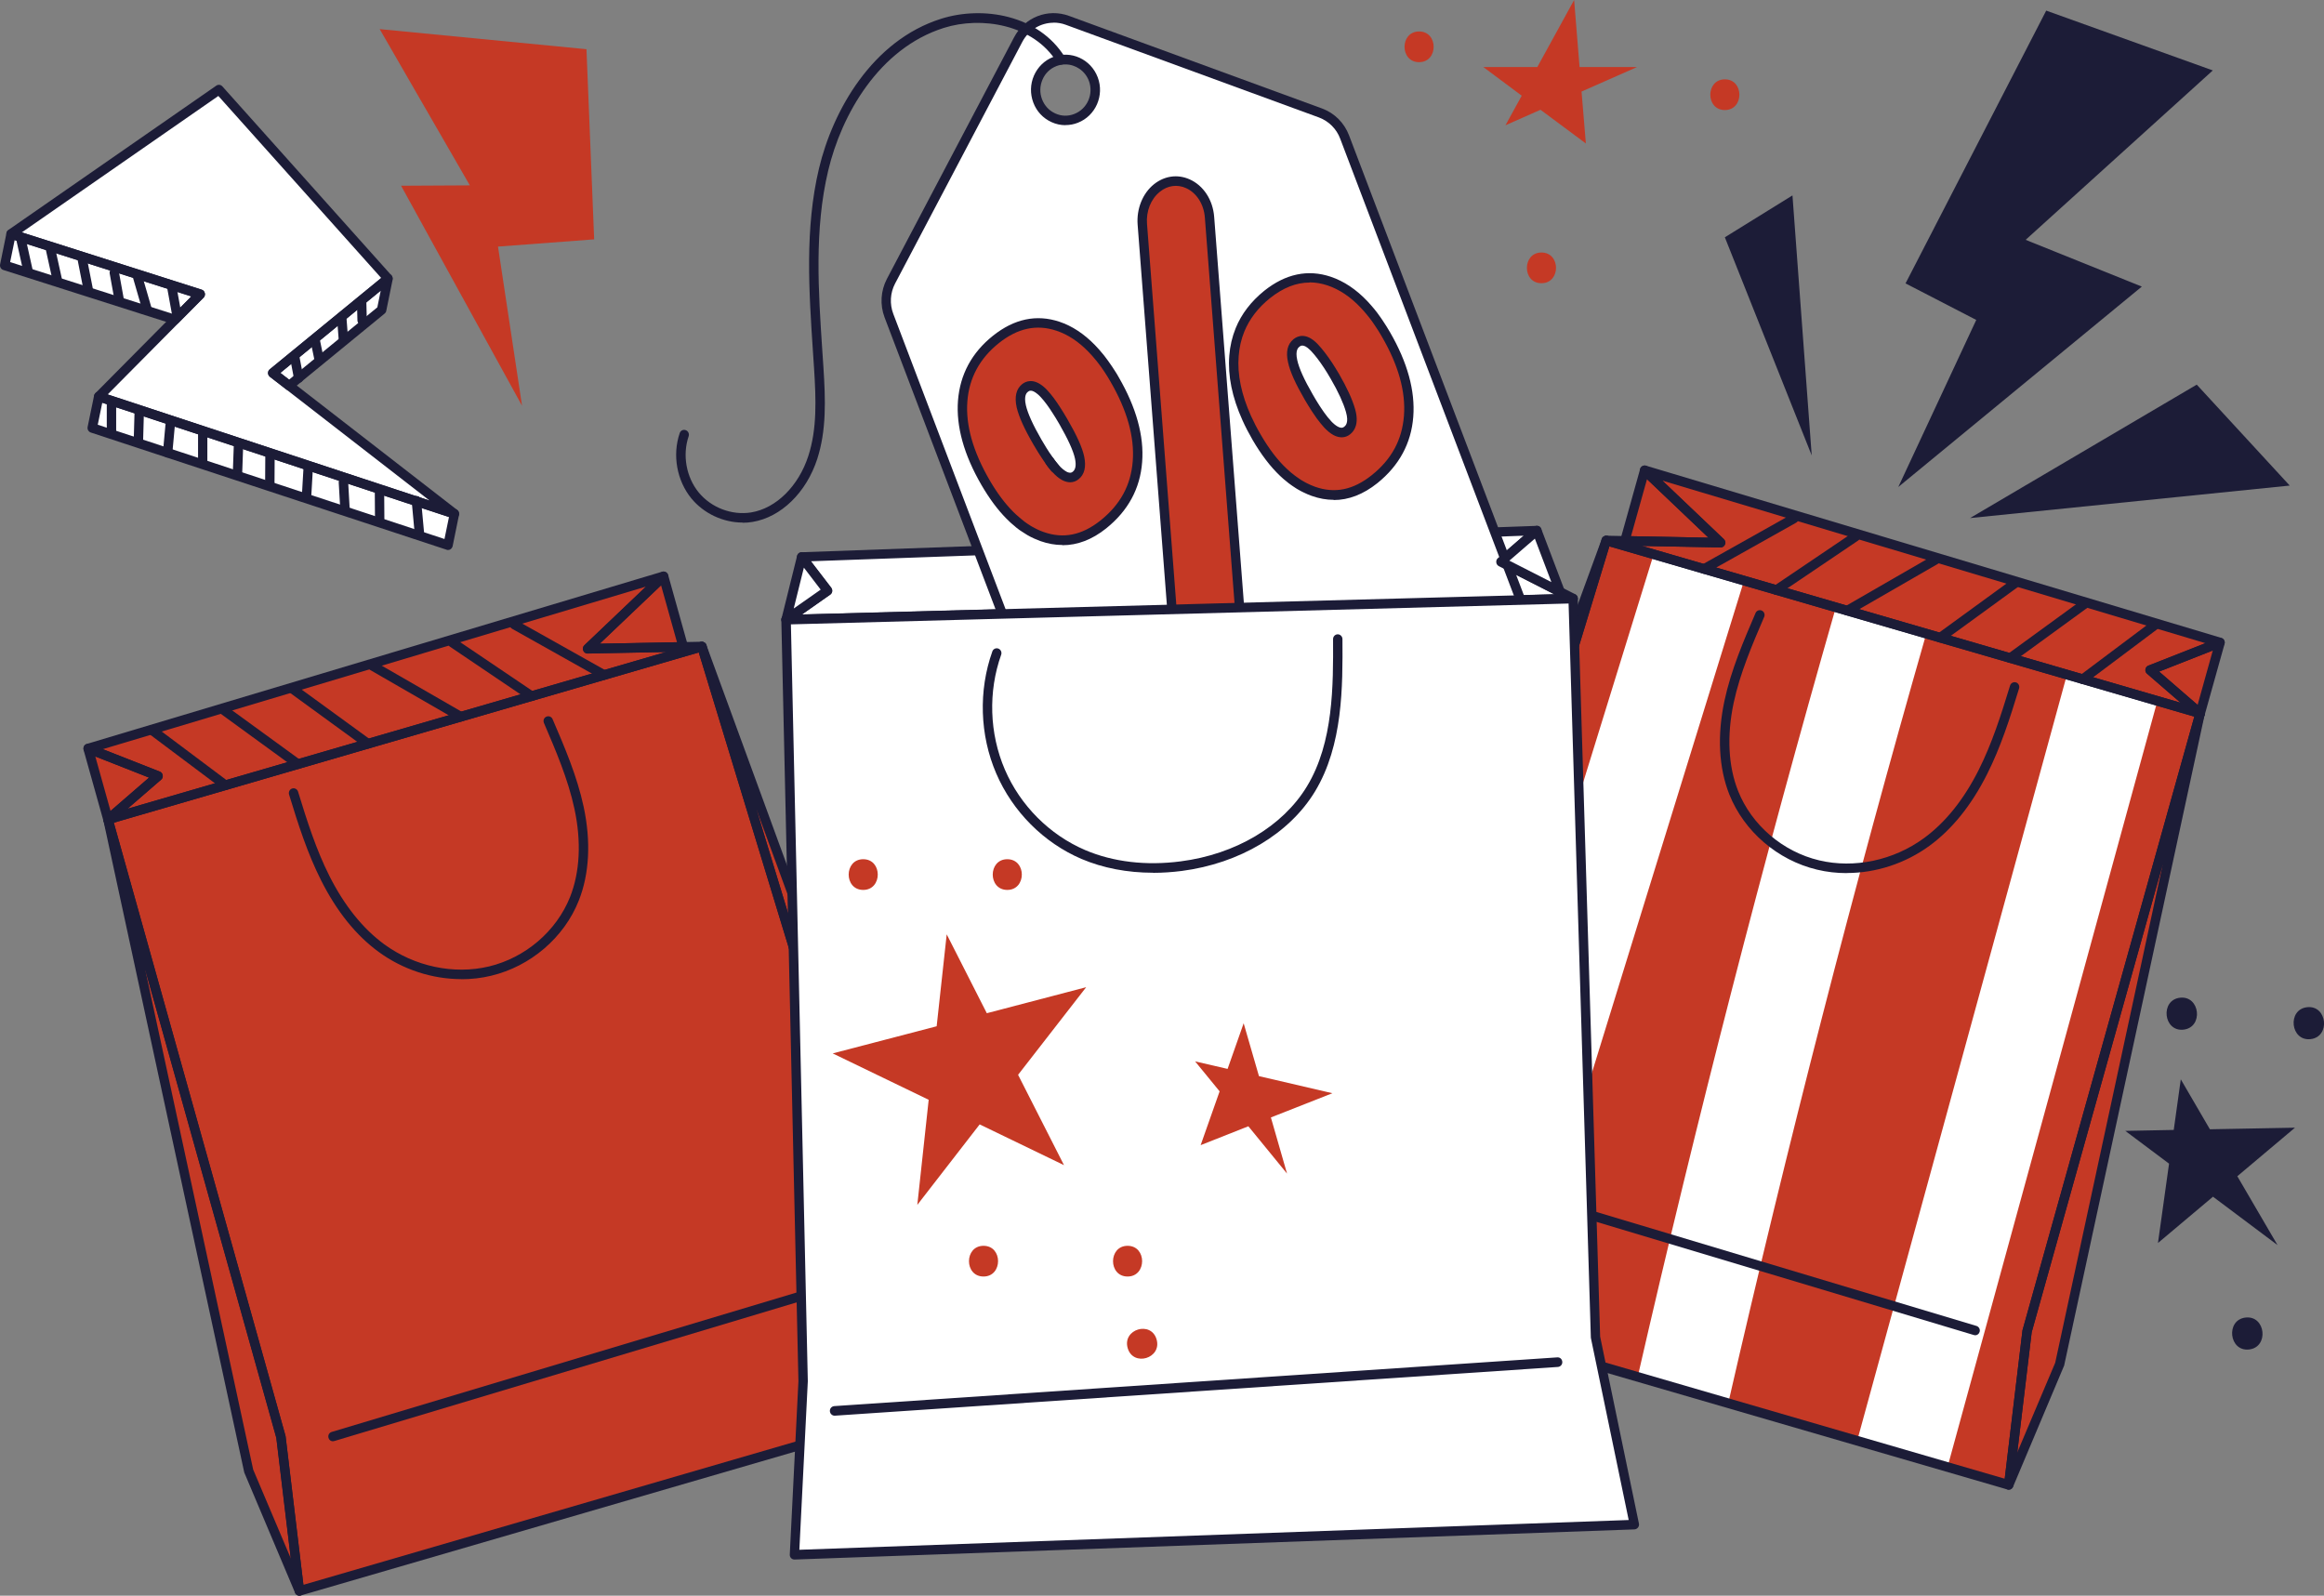 <?xml version="1.0" encoding="UTF-8"?><svg id="_Слой_1" xmlns="http://www.w3.org/2000/svg" width="247.47" height="169.93" viewBox="0 0 247.47 169.93"><rect x="0" y="0" width="247.47" height="169.93" fill="#808080" stroke="none"/><defs><style>.cls-1{fill:#1c1c37;}.cls-1,.cls-2,.cls-3{stroke-width:0px;}.cls-4{isolation:isolate;}.cls-2{fill:#fff;}.cls-5{fill:none;stroke:#fff;stroke-linecap:round;stroke-linejoin:round;stroke-width:.55px;}.cls-3{fill:#c53925;}</style></defs><g id="POST_5"><polygon class="cls-3" points="11.5 87.26 26.47 156.61 31.88 169.42 29.92 153.04 11.5 87.26"/><polygon class="cls-3" points="29.92 153.04 31.88 169.42 101.14 149.27 94.93 135.14 74.75 68.85 11.5 87.26 29.92 153.04"/><polygon class="cls-3" points="9.39 79.72 11.5 87.26 16.83 82.65 9.39 79.72"/><polygon class="cls-3" points="9.39 79.72 16.83 82.65 11.5 87.26 74.75 68.85 72.76 68.89 62.56 69.09 70.65 61.38 9.39 79.72"/><polygon class="cls-3" points="62.56 69.09 72.76 68.89 70.65 61.38 62.56 69.09"/><polygon class="cls-3" points="74.75 68.85 94.93 135.14 101.14 149.27 99.43 136.27 74.75 68.85"/><polyline class="cls-5" points="11.5 87.26 26.47 156.61 31.88 169.42"/><polyline class="cls-5" points="101.14 149.27 99.43 136.27 74.75 68.85 94.93 135.14 101.14 149.27 31.88 169.42 29.92 153.04 11.5 87.26 9.39 79.72"/><path class="cls-1" d="M31.88,169.93c-.2,0-.38-.12-.46-.31l-5.41-12.81-15-69.44c-.06-.27.1-.54.37-.6.26-.07.53.09.6.35l18.42,65.78,1.98,16.46c.03.25-.13.49-.37.55-.04.01-.09.02-.13.02ZM15.48,103.33l11.48,53.17,4.01,9.47-1.54-12.87-13.94-49.77Z"/><path class="cls-1" d="M31.88,169.93c-.1,0-.19-.03-.28-.08-.12-.08-.2-.22-.22-.36l-1.96-16.35L11.02,87.4c-.08-.27.08-.55.34-.63l63.24-18.41c.26-.08.53.07.62.34l20.19,66.29,6.19,14.07c.06.13.06.29,0,.42-.06.13-.18.24-.32.27l-69.26,20.16s-.09.02-.14.02ZM12.12,87.61l18.28,65.29s.01.05.02.08l1.89,15.79,68.14-19.83-5.97-13.59-20.07-65.87-62.29,18.13Z"/><path class="cls-1" d="M11.5,87.77s-.1,0-.15-.02c-.16-.05-.29-.18-.34-.35l-2.11-7.54c-.05-.19,0-.39.14-.52.14-.13.34-.17.52-.1l7.45,2.93c.17.06.28.21.31.39.03.18-.03.36-.17.47l-5.33,4.61c-.09.08-.21.12-.32.12ZM10.15,80.56l1.62,5.8,4.1-3.55-5.72-2.25Z"/><path class="cls-1" d="M11.5,87.77c-.18,0-.35-.1-.44-.27-.11-.21-.06-.47.12-.63l4.69-4.06-6.66-2.62c-.2-.08-.33-.28-.32-.5,0-.22.15-.41.36-.47l61.27-18.34c.22-.07.46.03.58.24.11.21.08.46-.09.63l-7.14,6.8,10.88-.21c.24.02.47.18.5.44.04.25-.12.5-.36.56l-63.24,18.41s-.09.02-.14.02ZM10.95,79.78l6.07,2.39c.17.06.28.21.31.39.03.18-.03.36-.17.47l-3.57,3.09,57.34-16.69-8.36.16h0c-.2,0-.39-.13-.46-.32-.08-.2-.03-.42.12-.56l6.55-6.24-57.83,17.31Z"/><path class="cls-1" d="M62.56,69.6c-.2,0-.39-.13-.46-.32-.08-.2-.03-.42.12-.56l8.1-7.71c.13-.12.31-.17.48-.12.17.05.3.18.35.35l2.1,7.51c.04.15.01.32-.08.44-.09.13-.24.2-.39.21l-10.2.2s0,0,0,0ZM70.4,62.32l-6.55,6.23,8.24-.16-1.7-6.07Z"/><path class="cls-1" d="M101.14,149.78c-.19,0-.37-.11-.46-.3l-6.21-14.13-20.21-66.34c-.08-.26.06-.55.32-.64.25-.09.53.05.63.3l24.68,67.42s.02.07.03.11l1.72,13c.03.25-.12.49-.36.56-.04.01-.09.02-.14.02ZM80.51,86.06l14.9,48.93,4.77,10.85-1.25-9.45-18.43-50.34Z"/><path class="cls-1" d="M35.46,153.49c-.22,0-.42-.14-.48-.37-.08-.27.07-.55.34-.63l57.45-17.23c.27-.08.54.07.62.34.08.27-.07.55-.34.63l-57.45,17.23s-.09.02-.14.02Z"/><path class="cls-1" d="M64.34,72.39c-.08,0-.17-.02-.24-.06l-9.57-5.37c-.24-.14-.33-.45-.2-.69.13-.25.44-.34.68-.2l9.57,5.37c.24.14.33.45.2.69-.09.17-.26.26-.44.26Z"/><path class="cls-1" d="M56.62,74.64c-.1,0-.19-.03-.28-.08l-8.44-5.7c-.23-.16-.29-.47-.14-.71.15-.23.46-.3.69-.14l8.44,5.7c.23.16.29.47.14.71-.1.15-.26.23-.42.23Z"/><path class="cls-1" d="M49.07,76.84c-.08,0-.17-.02-.25-.07l-9.4-5.42c-.24-.14-.33-.45-.19-.7.14-.25.44-.33.68-.19l9.4,5.42c.24.14.33.45.19.7-.09.17-.26.26-.44.26Z"/><path class="cls-1" d="M39.19,79.71c-.1,0-.2-.03-.29-.09l-8.01-5.83c-.23-.16-.28-.48-.12-.71.16-.23.47-.28.7-.12l8.01,5.83c.23.16.28.48.12.71-.1.14-.25.21-.41.21Z"/><path class="cls-1" d="M31.73,81.88c-.1,0-.2-.03-.29-.09l-8.01-5.83c-.23-.16-.28-.48-.12-.71.16-.23.47-.28.7-.12l8.01,5.83c.23.16.28.48.12.71-.1.14-.25.21-.41.21Z"/><path class="cls-1" d="M24.01,84.13c-.1,0-.21-.03-.3-.1l-7.84-5.88c-.22-.17-.27-.49-.11-.71.16-.23.48-.28.7-.11l7.84,5.88c.22.17.27.49.11.71-.1.14-.25.21-.4.21Z"/><path class="cls-1" d="M49.13,104.27c-3.09,0-6.23-1.01-8.81-2.9-2.41-1.76-4.47-4.32-6.13-7.62-1.45-2.87-2.44-5.96-3.41-9.14-.08-.27.07-.56.33-.64.27-.08.55.07.63.34.96,3.14,1.93,6.18,3.34,8.98,1.59,3.15,3.55,5.59,5.82,7.26,3.25,2.38,7.43,3.26,11.17,2.37,3.88-.93,7.18-3.76,8.63-7.39,1.05-2.65,1.22-5.89.47-9.39-.68-3.17-1.99-6.21-3.25-9.15-.11-.26,0-.56.26-.67.25-.11.55,0,.66.26,1.28,2.98,2.61,6.07,3.31,9.34.79,3.7.61,7.15-.52,9.99-1.56,3.94-5.14,7-9.33,8-1.03.25-2.1.37-3.17.37Z"/><polygon class="cls-3" points="234.28 75.97 215.86 141.75 213.89 158.13 207.38 156.23 197.76 153.43 184.03 149.43 174.39 146.63 160.73 142.66 151.11 139.86 144.64 137.97 150.85 123.85 171.03 57.56 176.09 59.03 185.71 61.84 195.49 64.68 205.12 67.48 220.1 71.85 229.73 74.64 234.28 75.97"/><path class="cls-2" d="M185.71,61.84c-8.33,26.94-16.66,53.88-24.97,80.82l-9.63-2.8c8.33-26.94,16.66-53.88,24.98-80.83l9.62,2.81Z"/><path class="cls-2" d="M205.12,67.48c-7.77,27.12-14.79,54.45-21.09,81.95l-9.64-2.81c6.3-27.5,13.33-54.83,21.1-81.94l9.63,2.8Z"/><path class="cls-2" d="M229.73,74.64c-7.46,27.2-14.89,54.39-22.35,81.59l-9.62-2.8c7.45-27.21,14.89-54.39,22.34-81.59l9.63,2.8Z"/><polygon class="cls-3" points="234.28 75.97 219.31 145.32 213.9 158.13 215.86 141.75 234.28 75.97"/><polygon class="cls-3" points="236.39 68.43 234.28 75.97 228.95 71.36 236.39 68.43"/><polygon class="cls-3" points="236.39 68.43 228.95 71.36 234.28 75.97 171.04 57.56 173.02 57.6 183.22 57.79 175.13 50.08 236.39 68.43"/><polygon class="cls-3" points="183.22 57.79 173.02 57.6 175.13 50.08 183.22 57.79"/><polygon class="cls-3" points="171.04 57.56 150.85 123.85 144.64 137.97 146.36 124.98 171.04 57.56"/><polyline class="cls-5" points="234.28 75.97 219.31 145.32 213.9 158.13"/><polyline class="cls-5" points="144.64 137.97 146.36 124.98 171.04 57.56 150.85 123.85 144.64 137.97 213.9 158.13 215.86 141.75 234.28 75.97 236.39 68.43"/><path class="cls-1" d="M213.9,158.64s-.09,0-.13-.02c-.24-.07-.4-.3-.37-.55l1.96-16.39,18.44-65.86c.07-.26.34-.42.6-.35.26.07.42.34.37.6l-14.97,69.35-5.44,12.91c-.08.19-.26.31-.46.31ZM230.3,92.03l-13.96,49.86-1.53,12.78,4.04-9.55,11.45-53.09Z"/><path class="cls-1" d="M213.9,158.64s-.09,0-.14-.02l-69.26-20.16c-.14-.04-.25-.14-.32-.27s-.06-.29,0-.42l6.21-14.13,20.17-66.23c.08-.26.35-.41.62-.34l63.24,18.41c.26.08.42.36.34.63l-18.41,65.74-1.96,16.35c-.02.15-.1.28-.22.36-.08.06-.18.08-.28.08ZM145.33,137.64l68.14,19.83,1.89-15.79s0-.05.02-.08l18.28-65.29-62.29-18.13-20.04,65.81-5.99,13.65Z"/><path class="cls-1" d="M234.28,76.48c-.12,0-.23-.04-.32-.12l-5.33-4.61c-.14-.12-.2-.3-.17-.47.03-.18.15-.33.31-.39l7.45-2.93c.18-.07.38-.03.52.1.14.13.2.33.14.52l-2.11,7.54c-.05.17-.17.3-.34.35-.05.01-.1.02-.15.02ZM229.91,71.52l4.1,3.55,1.62-5.8-5.72,2.25Z"/><path class="cls-1" d="M234.28,76.48s-.09,0-.14-.02l-63.24-18.41c-.24-.07-.39-.31-.36-.57.04-.25.28-.43.5-.43l10.88.21-7.14-6.8c-.17-.16-.21-.42-.09-.63.12-.21.35-.3.58-.24l61.27,18.34c.21.06.35.25.36.47,0,.22-.12.42-.32.5l-6.66,2.62,4.69,4.06c.18.16.23.42.12.63-.09.17-.26.27-.44.27ZM174.85,58.14l57.34,16.69-3.57-3.09c-.14-.12-.2-.3-.17-.47.03-.18.15-.33.31-.39l6.07-2.39-57.83-17.31,6.55,6.24c.15.14.2.37.12.56-.08.19-.26.32-.46.32h0l-8.36-.16Z"/><path class="cls-1" d="M183.22,58.3h0l-10.2-.2c-.16,0-.3-.08-.39-.21-.09-.13-.12-.29-.08-.44l2.1-7.51c.05-.17.18-.3.35-.35.17-.05.35,0,.48.12l8.1,7.71c.15.14.2.37.12.56-.08.19-.26.32-.46.32ZM173.68,57.1l8.25.16-6.55-6.23-1.7,6.07Z"/><path class="cls-1" d="M144.64,138.48s-.09,0-.14-.02c-.24-.07-.39-.31-.36-.56l1.72-13s.01-.07.03-.11l24.68-67.41c.09-.26.38-.39.63-.3.26.09.4.37.32.63l-20.19,66.29-6.23,14.18c-.08.19-.26.3-.46.3ZM146.84,125.1l-1.25,9.45,4.79-10.91,14.89-48.89-18.43,50.35Z"/><path class="cls-1" d="M210.32,142.19s-.09,0-.14-.02l-57.45-17.23c-.26-.08-.42-.36-.34-.63.08-.27.35-.42.62-.34l57.45,17.23c.26.08.42.36.34.63-.06.22-.26.37-.48.37Z"/><path class="cls-1" d="M181.44,61.1c-.18,0-.35-.1-.44-.26-.13-.25-.04-.56.2-.69l9.57-5.37c.24-.13.55-.05.68.2.13.25.05.56-.2.69l-9.57,5.37c-.08.04-.16.06-.24.06Z"/><path class="cls-1" d="M189.16,63.35c-.16,0-.32-.08-.42-.23-.15-.23-.09-.55.14-.71l8.44-5.7c.23-.15.54-.09.69.14.15.23.09.55-.14.71l-8.44,5.7c-.08.06-.18.09-.28.09Z"/><path class="cls-1" d="M196.71,65.54c-.17,0-.34-.09-.44-.26-.14-.25-.05-.56.19-.7l9.4-5.42c.24-.14.54-.05.68.19.14.25.05.56-.19.7l-9.4,5.42c-.08.05-.16.07-.25.07Z"/><path class="cls-1" d="M206.59,68.42c-.16,0-.31-.07-.41-.21-.16-.23-.11-.55.12-.71l8.01-5.83c.22-.16.54-.11.7.12.16.23.11.55-.12.71l-8.01,5.83c-.09.06-.19.09-.29.09Z"/><path class="cls-1" d="M214.05,70.59c-.16,0-.31-.07-.41-.21-.16-.23-.11-.55.12-.71l8.01-5.83c.22-.16.54-.11.7.12.16.23.11.55-.12.71l-8.01,5.83c-.09.06-.19.09-.29.09Z"/><path class="cls-1" d="M221.77,72.84c-.15,0-.31-.07-.4-.21-.16-.23-.12-.55.11-.71l7.84-5.88c.22-.17.53-.12.7.11.16.23.12.55-.11.71l-7.84,5.88c-.09.07-.19.1-.3.1Z"/><path class="cls-1" d="M196.65,92.98c-1.07,0-2.14-.12-3.17-.37-4.19-1-7.76-4.07-9.33-8-1.13-2.84-1.31-6.29-.52-9.99.7-3.27,2.03-6.36,3.31-9.34.11-.26.41-.37.66-.26.25.11.37.41.26.67-1.26,2.94-2.57,5.98-3.25,9.15-.74,3.5-.58,6.74.47,9.39,1.44,3.63,4.75,6.47,8.63,7.39,3.74.89,7.92.01,11.17-2.37,2.28-1.67,4.24-4.11,5.82-7.26,1.41-2.8,2.38-5.84,3.34-8.98.08-.27.37-.42.63-.34.26.08.41.37.33.64-.97,3.18-1.96,6.27-3.41,9.14-1.66,3.3-3.72,5.86-6.13,7.62-2.59,1.89-5.72,2.9-8.81,2.9Z"/><g class="cls-4"><polygon class="cls-2" points="1.18 24.92 .5 28.26 20.63 34.67 21.32 31.33 1.18 24.92"/><polygon class="cls-2" points="29.04 39.72 28.36 43.06 40.63 33 41.31 29.66 29.04 39.72"/><polygon class="cls-2" points="10.51 42.23 9.82 45.57 47.7 58.06 48.39 54.72 10.51 42.23"/><polygon class="cls-2" points="10.51 42.23 48.39 54.72 29.04 39.72 41.31 29.66 23.32 9.55 1.18 24.92 21.32 31.33 10.51 42.23"/></g><g class="cls-4"><path class="cls-1" d="M18.64,34.55s-.1,0-.15-.02L.35,28.75c-.25-.08-.39-.33-.34-.59l.68-3.34c.03-.14.11-.26.24-.34.12-.07.27-.09.4-.05l20.14,6.41c.17.05.3.19.34.37.04.17,0,.36-.13.48l-2.68,2.7c-.09.1-.22.15-.35.15ZM1.08,27.91l17.42,5.55,1.87-1.89L1.56,25.57l-.48,2.34Z"/><path class="cls-1" d="M30.79,41.58c-.11,0-.21-.03-.3-.1l-1.75-1.35c-.12-.1-.2-.24-.2-.4,0-.16.07-.31.19-.4l12.28-10.06c.16-.14.39-.15.57-.04.18.11.27.33.23.54l-.68,3.34c-.02.12-.09.22-.18.29l-9.85,8.07c-.09.08-.2.11-.31.11ZM29.85,39.71l.93.72,9.4-7.7.36-1.77-10.69,8.76Z"/><path class="cls-1" d="M47.7,58.57c-.05,0-.1,0-.15-.03l-37.88-12.48c-.24-.08-.39-.33-.34-.59l.69-3.35c.03-.14.12-.26.24-.34.12-.07.27-.09.41-.04l37.87,12.49c.24.08.39.33.34.59l-.68,3.34c-.03.14-.12.26-.24.34-.08.05-.16.07-.25.07ZM10.41,45.23l36.92,12.17.48-2.34-36.92-12.17-.48,2.34Z"/><path class="cls-1" d="M48.38,55.23c-.05,0-.1,0-.15-.03l-37.87-12.49c-.17-.05-.29-.19-.33-.37s.01-.36.14-.48l10.21-10.3L1.03,25.4c-.18-.06-.32-.22-.35-.41-.03-.19.05-.39.21-.5l22.14-15.37c.21-.14.48-.11.65.08l17.99,20.11c.09.1.14.24.13.38,0,.14-.08.27-.18.36l-11.77,9.65,1.24.96s0,0,0,0l17.6,13.65c.19.15.25.42.14.64-.09.17-.26.27-.44.27ZM11.45,42l34.3,11.31-17.01-13.19c-.12-.1-.2-.24-.2-.4,0-.16.07-.31.19-.4l11.86-9.72L23.25,10.22,2.32,24.75l19.15,6.1c.17.05.3.19.34.37.04.17,0,.36-.13.48l-10.22,10.31Z"/></g><path class="cls-1" d="M38.56,34.62c-.27,0-.49-.22-.5-.5l-.05-2c0-.28.21-.52.49-.52.3.02.51.22.51.5l.05,2c0,.28-.21.52-.49.52h-.01Z"/><path class="cls-1" d="M36.56,36.57c-.26,0-.48-.2-.5-.47l-.17-2.23c-.02-.28.18-.53.46-.55.25-.02.52.19.54.47l.17,2.23c.02.28-.18.53-.46.55-.01,0-.03,0-.04,0Z"/><path class="cls-1" d="M33.97,38.73c-.23,0-.44-.17-.49-.41l-.4-1.94c-.06-.28.12-.55.39-.6.26-.05.54.12.59.4l.4,1.94c.06.28-.12.55-.39.6-.03,0-.07.01-.1.01Z"/><path class="cls-1" d="M31.8,40.76c-.24,0-.44-.17-.49-.41l-.41-2.16c-.05-.28.13-.54.4-.6.27-.05.53.13.59.41l.41,2.16c.05.28-.13.54-.4.6-.03,0-.06,0-.1,0Z"/><path class="cls-1" d="M18.79,33.82c-.24,0-.45-.17-.49-.42l-.48-2.64c-.05-.28.13-.54.4-.6.27-.05.53.13.58.41l.48,2.64c.05.28-.13.54-.4.6-.03,0-.06,0-.09,0Z"/><path class="cls-1" d="M15.65,33.43c-.22,0-.42-.14-.48-.37l-.98-3.38c-.08-.27.07-.55.34-.63.26-.08.54.07.62.34l.98,3.38c.08.27-.07.55-.34.63-.05.01-.09.02-.14.02Z"/><path class="cls-1" d="M12.67,32.31c-.24,0-.45-.17-.49-.42l-.5-2.76c-.05-.28.13-.54.4-.59.28-.05.53.13.58.41l.5,2.76c.05.28-.13.54-.4.59-.03,0-.06,0-.09,0Z"/><path class="cls-1" d="M9.4,31.42c-.14,0-.28-.06-.37-.17l-.1-.12c-.13-.15-.16-.36-.09-.53l-.59-3c-.05-.28.12-.55.39-.6.26-.05.53.12.59.4l.67,3.41c.04.23-.07.45-.27.56-.07.04-.15.05-.22.05Z"/><path class="cls-1" d="M6.08,30.22c-.23,0-.44-.16-.49-.4l-.73-3.31c-.06-.27.11-.55.38-.61.27-.06.54.11.6.39l.73,3.31c.06.27-.11.55-.38.61-.04,0-.07.01-.11.01Z"/><path class="cls-1" d="M3.01,29.48c-.23,0-.43-.16-.49-.4l-.76-3.42c-.06-.27.11-.55.38-.61.27-.07.54.11.6.38l.76,3.42c.06.27-.11.55-.38.61-.04,0-.08.01-.11.01Z"/><path class="cls-1" d="M44.65,57.2c-.25,0-.47-.2-.5-.46l-.31-3.36c-.03-.28.18-.53.45-.56.29-.03.52.18.55.46l.31,3.36c.03.28-.18.53-.45.56-.02,0-.03,0-.05,0Z"/><path class="cls-1" d="M40.43,55.72c-.27,0-.5-.23-.5-.51l-.02-2.83c0-.28.22-.51.5-.51h0c.27,0,.5.23.5.51l.02,2.83c0,.28-.22.51-.5.51h0Z"/><path class="cls-1" d="M36.74,54.8c-.26,0-.48-.21-.5-.48l-.17-2.92c-.02-.28.19-.56.47-.58.29-.02.51.16.53.44l.17,3c.02.28-.19.52-.47.54-.01,0-.02,0-.03,0Z"/><path class="cls-1" d="M32.64,53.41s-.02,0-.03,0c-.28-.02-.49-.26-.47-.54l.19-3.25c.02-.28.26-.49.53-.48.28.02.49.26.47.54l-.19,3.25c-.02.27-.24.48-.5.48Z"/><path class="cls-1" d="M28.73,52.14h0c-.28,0-.5-.23-.5-.51l.02-3.29c0-.28.23-.51.5-.51h0c.28,0,.5.23.5.51l-.02,3.29c0,.28-.23.51-.5.51Z"/><path class="cls-1" d="M25.29,50.9s-.01,0-.02,0c-.28-.01-.49-.25-.48-.53l.11-3.07c.01-.28.26-.51.52-.49.28.01.49.25.48.53l-.11,3.07c0,.27-.23.49-.5.49Z"/><path class="cls-1" d="M21.59,49.81c-.28,0-.5-.23-.5-.51v-3.28c-.01-.28.22-.53.49-.51.28,0,.5.23.5.51v3.28c.01.28-.21.51-.49.51h0Z"/><path class="cls-1" d="M17.85,48.72s-.03,0-.05,0c-.27-.03-.48-.27-.45-.56l.27-2.94c.03-.28.29-.49.55-.46.28.03.48.27.45.56l-.27,2.94c-.02.26-.24.46-.5.46Z"/><path class="cls-1" d="M14.74,47.42h-.01c-.28,0-.49-.24-.49-.52l.08-2.84c0-.28.23-.51.51-.5.28,0,.49.24.49.52l-.08,2.84c0,.28-.23.5-.5.5Z"/><path class="cls-1" d="M11.87,46.62c-.28,0-.5-.23-.5-.51v-3.06c0-.28.22-.51.5-.51h0c.28,0,.5.23.5.51v3.06c0,.28-.22.51-.5.51h0Z"/><polygon class="cls-3" points="62.45 5.24 40.43 3.1 50.03 19.74 42.71 19.78 55.59 43.21 53.03 26.26 63.27 25.49 62.45 5.24"/><polygon class="cls-2" points="167.52 63.74 83.71 65.99 88.12 62.91 85.37 59.32 163.66 56.51 159.82 59.83 166.13 63.04 167.52 63.74"/><polyline class="cls-5" points="85.37 59.32 83.71 65.99 88.12 62.91 85.37 59.32 163.66 56.51 159.82 59.83 166.13 63.04 167.52 63.74"/><path class="cls-1" d="M83.71,66.5c-.22,0-.41-.14-.48-.35-.07-.21,0-.45.19-.58l3.97-2.78-2.42-3.16c-.12-.15-.14-.36-.06-.53s.25-.29.44-.29l78.29-2.81c.23-.02.41.12.48.33.08.2.02.43-.14.57l-3.25,2.82,5.63,2.86h0l1.39.71c.21.1.31.34.26.57-.05.23-.25.39-.48.4l-83.81,2.25s0,0-.01,0ZM86.37,59.79l2.15,2.8c.08.11.12.25.1.39-.02.14-.1.26-.21.34l-3.01,2.11,80.12-2.15-5.91-3.01c-.15-.08-.25-.22-.27-.4-.02-.17.04-.34.17-.45l2.73-2.37-75.87,2.72Z"/><path class="cls-2" d="M140.62,12.04l-26.96-9.87c-2.01-.73-4.23.14-5.24,2.05l-13.55,25.74c-.58,1.12-.67,2.45-.22,3.64l20.67,54.37c.85,2.25,3.33,3.38,5.54,2.52l40.51-15.87c2.21-.87,3.32-3.4,2.47-5.65l-20.67-54.37c-.45-1.19-1.39-2.12-2.56-2.56ZM114.59,12.61c-1.64.64-3.47-.19-4.1-1.86-.63-1.67.18-3.54,1.82-4.18s3.47.19,4.1,1.86c.63,1.67-.18,3.54-1.82,4.18Z"/><path class="cls-1" d="M119.34,91.29c-1.93,0-3.75-1.19-4.48-3.13l-20.67-54.37c-.5-1.33-.41-2.81.24-4.07l13.55-25.74c1.13-2.15,3.59-3.11,5.85-2.29l26.97,9.87c1.31.49,2.35,1.53,2.85,2.85l20.67,54.37c.46,1.22.42,2.55-.09,3.74-.52,1.19-1.47,2.11-2.66,2.58l-40.51,15.87c-.56.22-1.14.32-1.71.32ZM112.19,2.42c-1.36,0-2.65.75-3.33,2.04l-13.55,25.74c-.52.99-.59,2.17-.19,3.22l20.67,54.37c.75,1.99,2.95,2.99,4.9,2.22l40.51-15.87c.94-.37,1.69-1.09,2.1-2.04.41-.94.44-1.99.08-2.96l-20.67-54.37s0,0,0,0c-.39-1.05-1.22-1.87-2.26-2.26l-26.96-9.87c-.43-.16-.87-.23-1.3-.23Z"/><path class="cls-1" d="M113.45,13.33c-.51,0-1.01-.11-1.49-.33-.89-.41-1.58-1.14-1.93-2.08-.35-.94-.33-1.95.07-2.87.4-.91,1.12-1.62,2.04-1.98,1.89-.74,4.02.23,4.75,2.16h0c.73,1.93-.22,4.1-2.11,4.84-.43.17-.87.25-1.32.25ZM113.44,6.86c-.32,0-.64.06-.95.18-.67.26-1.2.77-1.48,1.44-.29.67-.31,1.41-.05,2.09.26.68.76,1.22,1.41,1.51.65.3,1.38.32,2.04.05,1.38-.54,2.06-2.12,1.54-3.52-.41-1.08-1.43-1.75-2.5-1.75Z"/><g class="cls-4"><path class="cls-3" d="M112.64,34.73c2.27.76,4.29,2.65,6.04,5.67,1.83,3.15,2.64,6.07,2.43,8.75-.2,2.69-1.42,4.92-3.64,6.69-2.09,1.67-4.27,2.1-6.52,1.29-2.26-.8-4.26-2.72-6.02-5.76-1.83-3.15-2.64-6.05-2.43-8.69.2-2.65,1.39-4.83,3.54-6.55,2.13-1.7,4.33-2.17,6.6-1.41ZM114.97,48.73c-.19-.89-.77-2.18-1.74-3.85-.96-1.65-1.76-2.74-2.41-3.3-.65-.55-1.2-.64-1.67-.27-.47.38-.6,1.03-.4,1.95.21.92.78,2.19,1.72,3.81.96,1.65,1.76,2.74,2.41,3.29.65.55,1.21.63,1.67.27.46-.37.6-1,.41-1.9"/><path class="cls-3" d="M123.19,20.03c2.26-1.81,5.35-.09,5.6,3.11l3.37,43.82c.12,1.53-.47,3.01-1.55,3.87-2.26,1.81-5.35.09-5.6-3.11l-3.37-43.82c-.12-1.53.47-3.01,1.55-3.87Z"/><path class="cls-3" d="M141.54,29.94c2.28.76,4.29,2.65,6.04,5.67,1.82,3.13,2.63,6.04,2.42,8.73-.21,2.69-1.42,4.92-3.64,6.69-2.09,1.67-4.27,2.1-6.52,1.3-2.26-.81-4.26-2.72-6.01-5.74-1.83-3.15-2.64-6.05-2.43-8.7.21-2.64,1.39-4.83,3.54-6.55,2.13-1.7,4.33-2.17,6.6-1.41ZM143.82,43.72c-.29-1-.84-2.21-1.67-3.64-.83-1.43-1.59-2.49-2.28-3.17-.69-.68-1.29-.8-1.81-.39-.48.38-.61,1.03-.4,1.95.21.92.78,2.2,1.72,3.81.96,1.65,1.76,2.74,2.41,3.28s1.21.64,1.68.26c.52-.42.64-1.12.35-2.12"/></g><path class="cls-1" d="M112.33,50.34c-.14,0-.28-.06-.38-.18-.08-.1-.18-.21-.27-.32l-.15-.2c-.17-.23-.12-.55.1-.71.22-.17.53-.12.7.1l.1.13c.12.15.2.24.27.33.18.21.16.53-.05.72-.09.08-.21.13-.33.13Z"/><path class="cls-1" d="M111.79,49.65c-.07,0-.15-.02-.22-.05h0c-.25-.13-.35-.44-.22-.69.13-.25.43-.35.67-.23.25.13.35.43.23.69-.09.18-.26.28-.45.28Z"/><path class="cls-1" d="M113.13,58.04c-.77,0-1.56-.14-2.35-.42-.22-.08-.44-.17-.66-.27-.09-.04-.2-.09-.31-.15h0s0,0-.01,0c-.14-.07-.29-.15-.42-.23l-.11-.07c-.12-.07-.23-.14-.33-.21-.04-.03-.1-.07-.17-.11-.08-.04-.17-.12-.28-.19-.04-.02-.1-.07-.15-.12-.09-.06-.19-.14-.28-.23-.04-.03-.11-.09-.18-.15-.05-.03-.13-.11-.21-.18l-.12-.11c-.16-.15-.27-.25-.37-.36-.94-.94-1.83-2.15-2.67-3.59-1.87-3.22-2.71-6.25-2.5-8.99.22-2.78,1.47-5.11,3.73-6.91,2.26-1.8,4.63-2.3,7.07-1.49,1.35.45,2.62,1.29,3.78,2.48.32.33.63.68.94,1.07,0,0,.01.02.02.02.3.38.59.79.88,1.22.12.18.23.36.35.54.12.18.23.37.34.57,1.87,3.22,2.72,6.27,2.5,9.05-.21,2.82-1.5,5.19-3.83,7.06-1.5,1.2-3.06,1.79-4.65,1.79ZM110.28,56.29c.08.04.17.08.25.12.21.1.4.17.59.24,2.1.75,4.08.35,6.05-1.21,2.13-1.7,3.25-3.77,3.45-6.33.2-2.57-.6-5.41-2.36-8.45,0,0,0,0,0,0-.11-.18-.21-.36-.32-.54-.11-.18-.22-.35-.33-.52-.26-.4-.54-.78-.82-1.13-.02-.02-.03-.04-.05-.06-.28-.34-.56-.67-.85-.96-1.05-1.08-2.19-1.83-3.39-2.23-2.12-.71-4.13-.28-6.14,1.32-2.03,1.62-3.16,3.71-3.35,6.19-.2,2.53.6,5.35,2.36,8.39.79,1.36,1.64,2.5,2.52,3.38.09.1.19.19.28.27l.17.15c.08.07.14.13.21.18.07.07.11.09.14.12.11.09.2.16.28.23.05.04.08.06.11.09.1.07.17.13.25.18.07.05.11.08.15.1.1.07.19.13.28.18,0,0,.12.07.12.07.12.07.25.14.37.2.01,0,.02.01.04.02Z"/><path class="cls-1" d="M113.96,51.36c-.13,0-.26-.02-.38-.05-.31-.07-.65-.25-1.01-.55-.18-.15-.36-.33-.56-.55-.14-.15-.22-.26-.31-.38-.04-.04-.1-.12-.16-.2-.03-.04-.07-.1-.12-.16-.01-.01-.02-.02-.03-.04-.15-.21-.31-.43-.47-.68l-.35-.54c-.17-.27-.35-.57-.53-.88-.97-1.67-1.55-2.96-1.78-3.95-.25-1.13-.05-1.96.58-2.47.38-.3,1.18-.67,2.3.28.14.12.28.25.42.41.41.44.87,1.05,1.35,1.81.23.36.48.76.74,1.21,1.01,1.74,1.6,3.04,1.8,4,0,0,0,0,0,0,.23,1.1.03,1.91-.59,2.41-.27.22-.58.33-.9.33ZM112.16,48.8s.02.03.03.04l.13.17c.05.07.09.12.12.16.1.13.18.22.26.32.19.21.34.36.49.48.3.24.49.33.61.35.18.05.31.02.44-.09.3-.24.37-.71.23-1.39-.18-.84-.75-2.08-1.68-3.7-.25-.43-.48-.81-.71-1.16-.45-.71-.87-1.27-1.24-1.67-.12-.13-.23-.24-.34-.33-.66-.56-.92-.35-1.04-.26-.11.09-.46.37-.22,1.44.2.87.76,2.1,1.66,3.66.18.3.35.59.51.85l.34.53c.14.21.28.41.42.6Z"/><path class="cls-1" d="M128.61,72.07c-.5,0-1-.11-1.49-.33-1.47-.66-2.47-2.19-2.61-3.99l-3.37-43.82c-.13-1.69.53-3.34,1.74-4.31h0c1.13-.9,2.52-1.09,3.8-.52,1.47.66,2.47,2.18,2.61,3.99l3.37,43.82c.14,1.69-.53,3.35-1.74,4.31-.7.56-1.5.84-2.31.84ZM123.5,20.43h0c-.95.76-1.47,2.07-1.36,3.42l3.37,43.82c.11,1.43.89,2.63,2.02,3.14.94.42,1.95.27,2.78-.39.95-.76,1.47-2.07,1.36-3.43l-3.37-43.82c-.11-1.43-.88-2.63-2.01-3.14-.93-.42-1.95-.28-2.78.39Z"/><path class="cls-1" d="M142.02,53.23c-.77,0-1.55-.14-2.34-.42-.31-.11-.61-.24-.91-.39-.07-.03-.15-.08-.24-.12-.08-.04-.18-.1-.27-.15-.11-.06-.25-.14-.39-.24-.07-.04-.17-.11-.27-.18-.05-.03-.13-.09-.21-.15l-.18-.13c-.08-.06-.16-.12-.23-.19-.07-.05-.17-.13-.27-.22h0s-.06-.05-.08-.07c-.09-.08-.21-.19-.33-.3-1.04-.99-2.01-2.27-2.91-3.81-.4-.69-.77-1.4-1.09-2.11-1.1-2.44-1.57-4.75-1.4-6.88.08-1.03.31-2.01.68-2.92.61-1.51,1.64-2.85,3.05-3.99,2.26-1.8,4.64-2.3,7.07-1.49,1.4.47,2.72,1.35,3.92,2.62.24.26.48.53.72.82l.23.29s.1.13.1.13c.08.1.16.21.23.32.03.04.08.11.13.18.07.09.15.21.23.34.25.37.5.77.75,1.2,1.86,3.21,2.7,6.25,2.48,9.03-.22,2.82-1.51,5.19-3.82,7.05-1.5,1.2-3.06,1.8-4.65,1.8ZM139.45,30.09c-1.42,0-2.81.55-4.2,1.65-1.28,1.02-2.2,2.23-2.75,3.57-.33.81-.53,1.68-.6,2.61-.16,1.96.29,4.1,1.31,6.37.31.68.66,1.36,1.05,2.02.85,1.46,1.76,2.67,2.73,3.58.11.1.22.2.33.3.14.13.22.19.3.25.08.07.14.12.2.16l.19.14c.06.05.11.08.17.12.09.07.16.12.23.16.13.09.24.16.36.22.1.06.17.1.24.14.08.04.14.08.2.1.27.14.54.25.81.35,2.1.75,4.07.35,6.04-1.22,2.12-1.69,3.24-3.76,3.44-6.33.2-2.57-.59-5.4-2.35-8.43h0c-.23-.41-.47-.79-.72-1.15-.07-.11-.14-.22-.21-.31-.05-.08-.08-.12-.11-.16-.09-.12-.16-.22-.23-.31l-.32-.4c-.22-.27-.44-.52-.67-.76-1.08-1.15-2.27-1.94-3.51-2.36-.66-.22-1.3-.33-1.94-.33Z"/><path class="cls-1" d="M142.87,46.57c-.13,0-.26-.02-.39-.05-.31-.07-.65-.25-1.01-.55-.09-.07-.19-.16-.29-.26-.1-.1-.15-.15-.19-.2-.23-.25-.49-.57-.78-.96,0,0-.08-.11-.08-.12-.1-.14-.2-.29-.31-.45l-.18-.27c-.12-.18-.23-.37-.35-.56-.06-.09-.12-.2-.18-.3-.05-.09-.12-.19-.18-.3-.97-1.67-1.56-2.97-1.77-3.96-.26-1.12-.06-1.95.58-2.47.42-.34,1.3-.73,2.47.42l.11.11c.5.53.99,1.17,1.51,1.95.24.37.49.77.75,1.21.85,1.47,1.43,2.73,1.72,3.76.43,1.51-.04,2.29-.52,2.67-.27.22-.58.33-.9.33ZM138.68,36.8c-.16,0-.26.08-.32.13-.11.09-.46.37-.22,1.43.19.87.75,2.1,1.66,3.67.06.1.12.2.17.29.06.11.12.2.17.29.11.19.22.36.33.53l.17.26c.1.16.2.3.3.44l.07.1c.26.36.49.65.71.88l.09.1s.07.07.07.07c.07.06.14.13.21.19.23.19.44.31.61.35.18.05.31.02.44-.09.13-.1.52-.41.18-1.58,0,0,0,0,0,0-.27-.94-.81-2.13-1.62-3.52-.24-.42-.48-.81-.71-1.16-.48-.73-.94-1.33-1.35-1.77l-.12-.12c-.38-.38-.65-.49-.84-.49Z"/><polygon class="cls-2" points="169.91 142.4 174.05 162.36 84.6 165.57 85.52 147.1 83.71 65.99 167.52 63.74 169.91 142.4"/><polygon class="cls-2" points="163.66 56.51 166.13 63.04 159.82 59.83 163.66 56.51"/><polygon class="cls-2" points="85.37 59.32 88.12 62.91 83.71 65.99 85.37 59.32"/><polygon class="cls-5" points="83.71 65.99 85.52 147.1 84.6 165.57 174.05 162.36 169.91 142.4 167.52 63.74 83.71 65.99"/><line class="cls-5" x1="163.66" y1="56.51" x2="166.13" y2="63.04"/><path class="cls-1" d="M84.6,166.08c-.13,0-.26-.05-.36-.15-.1-.1-.15-.24-.14-.38l.92-18.47-1.82-81.07c0-.28.21-.51.49-.52l83.81-2.25c.31.03.5.21.51.49l2.38,78.61,4.13,19.91c.03.15,0,.3-.1.42-.09.12-.23.19-.38.2l-89.45,3.21h-.02ZM84.22,66.49l1.8,80.6-.9,17.95,88.31-3.17-4.02-19.36s0-.06-.01-.09l-2.37-78.15-82.82,2.22Z"/><path class="cls-1" d="M166.13,63.55c-.08,0-.15-.02-.22-.05l-6.31-3.21c-.15-.08-.25-.22-.27-.4-.02-.17.04-.34.17-.45l3.83-3.32c.12-.11.29-.15.45-.11.16.04.29.16.34.31l2.48,6.53c.08.2.02.42-.13.56-.1.09-.22.13-.34.13ZM160.73,59.71l4.47,2.28-1.76-4.63-2.72,2.35Z"/><path class="cls-1" d="M83.71,66.5c-.1,0-.2-.03-.29-.09-.17-.12-.25-.34-.2-.54l1.66-6.68c.05-.19.19-.33.38-.37.19-.04.38.03.5.19l2.75,3.59c.08.11.12.25.1.39-.02.14-.1.26-.21.34l-4.41,3.09c-.08.06-.18.09-.28.09ZM85.6,60.45l-1.08,4.35,2.87-2.01-1.79-2.34Z"/><path class="cls-1" d="M88.87,150.76c-.26,0-.48-.21-.5-.48-.02-.28.19-.52.47-.54l76.99-5.19c.29-.02.51.19.53.48.02.28-.19.52-.47.54l-76.99,5.19s-.02,0-.03,0Z"/><path class="cls-1" d="M79.08,55.65c-2.06,0-4.12-.95-5.45-2.56-1.56-1.9-2.05-4.63-1.25-6.97.09-.27.37-.41.64-.31.26.09.4.38.31.65-.68,2-.26,4.35,1.07,5.98,1.34,1.63,3.53,2.46,5.58,2.13,2.66-.43,5.06-2.8,6.1-6.03.93-2.89.82-5.96.6-9.39l-.11-1.64c-.43-6.48-.88-13.18.64-19.57,1.47-6.18,5.66-13.62,13-15.94,4.43-1.4,10.39-.44,13.19,4.1.15.24.08.55-.16.7-.23.15-.54.08-.69-.16-2.51-4.07-8.08-4.92-12.04-3.67-6.94,2.19-10.92,9.29-12.32,15.2-1.49,6.25-1.05,12.86-.62,19.27l.11,1.64c.23,3.54.33,6.72-.65,9.78-1.16,3.59-3.86,6.22-6.89,6.72-.35.06-.7.09-1.06.09Z"/><path class="cls-1" d="M122.78,92.94c-2.74,0-5.34-.5-7.62-1.47-4.02-1.72-7.33-5.04-9.08-9.11-1.75-4.07-1.9-8.81-.41-12.99.09-.26.38-.4.64-.3.26.1.39.39.3.65-1.4,3.94-1.26,8.39.39,12.23,1.65,3.84,4.77,6.96,8.56,8.58,2.96,1.26,6.47,1.68,10.15,1.2,5.86-.75,10.89-3.74,13.46-7.99,2.84-4.68,2.8-10.78,2.78-15.68,0-.28.22-.51.5-.51h0c.27,0,.5.23.5.51.03,5.03.06,11.29-2.92,16.22-2.73,4.51-8.04,7.67-14.19,8.47-1.03.13-2.05.2-3.04.2Z"/><polygon class="cls-1" points="217.89 1.13 235.63 7.5 215.7 25.54 228.07 30.52 202.14 51.86 210.44 34.07 202.91 30.18 217.89 1.13"/><polygon class="cls-1" points="233.92 40.96 209.78 55.17 243.82 51.71 233.92 40.96"/><polygon class="cls-1" points="183.67 25.27 192.92 48.5 190.87 20.81 183.67 25.27"/><polygon class="cls-3" points="137.05 124.98 132.93 119.94 127.85 121.95 129.87 116.22 127.26 113.03 130.72 113.83 132.43 108.97 134.06 114.6 141.88 116.42 135.33 119 137.05 124.98"/><polygon class="cls-3" points="108.41 114.46 113.3 124.08 104.32 119.74 97.68 128.31 98.89 117.12 88.67 112.18 99.74 109.29 100.81 99.5 105.08 107.9 115.66 105.13 108.41 114.46"/><path class="cls-3" d="M123.16,142.64c-.58-2.02-3.66-1.1-3.08.92.58,2.02,3.66,1.1,3.08-.92Z"/><path class="cls-3" d="M104.73,132.67c-2.06,0-2.07,3.27,0,3.27,2.06,0,2.07-3.27,0-3.27Z"/><path class="cls-3" d="M120.07,132.67c-2.06,0-2.07,3.27,0,3.27,2.06,0,2.07-3.27,0-3.27Z"/><polygon class="cls-3" points="174.32 7.14 168.41 9.75 168.87 15.28 164.04 11.69 160.31 13.34 162.04 10.19 157.95 7.14 163.7 7.14 167.62 0 168.2 7.14 174.32 7.14"/><path class="cls-3" d="M151.11,3.35c-2.06,0-2.07,3.27,0,3.27s2.07-3.27,0-3.27Z"/><path class="cls-3" d="M183.67,8.45c-2.06,0-2.07,3.27,0,3.27,2.06,0,2.07-3.27,0-3.27Z"/><path class="cls-3" d="M164.14,26.89c-2.06,0-2.07,3.27,0,3.27s2.07-3.27,0-3.27Z"/><path class="cls-3" d="M91.92,91.5c-2.06,0-2.07,3.27,0,3.27,2.06,0,2.07-3.27,0-3.27Z"/><path class="cls-3" d="M107.26,91.5c-2.06,0-2.07,3.27,0,3.27,2.06,0,2.07-3.27,0-3.27Z"/><polygon class="cls-1" points="244.38 120.09 238.24 125.26 242.52 132.59 235.65 127.44 229.79 132.37 230.97 123.92 226.31 120.43 231.47 120.33 232.22 114.94 235.32 120.26 244.38 120.09"/><path class="cls-1" d="M232.14,106.25c-2.14.24-1.78,3.64.37,3.4,2.14-.24,1.78-3.64-.37-3.4Z"/><path class="cls-1" d="M245.67,107.26c-2.14.24-1.78,3.64.37,3.4,2.14-.24,1.78-3.64-.37-3.4Z"/><path class="cls-1" d="M239.12,140.31c-2.14.24-1.78,3.64.37,3.4,2.14-.24,1.78-3.64-.37-3.4Z"/></g></svg>